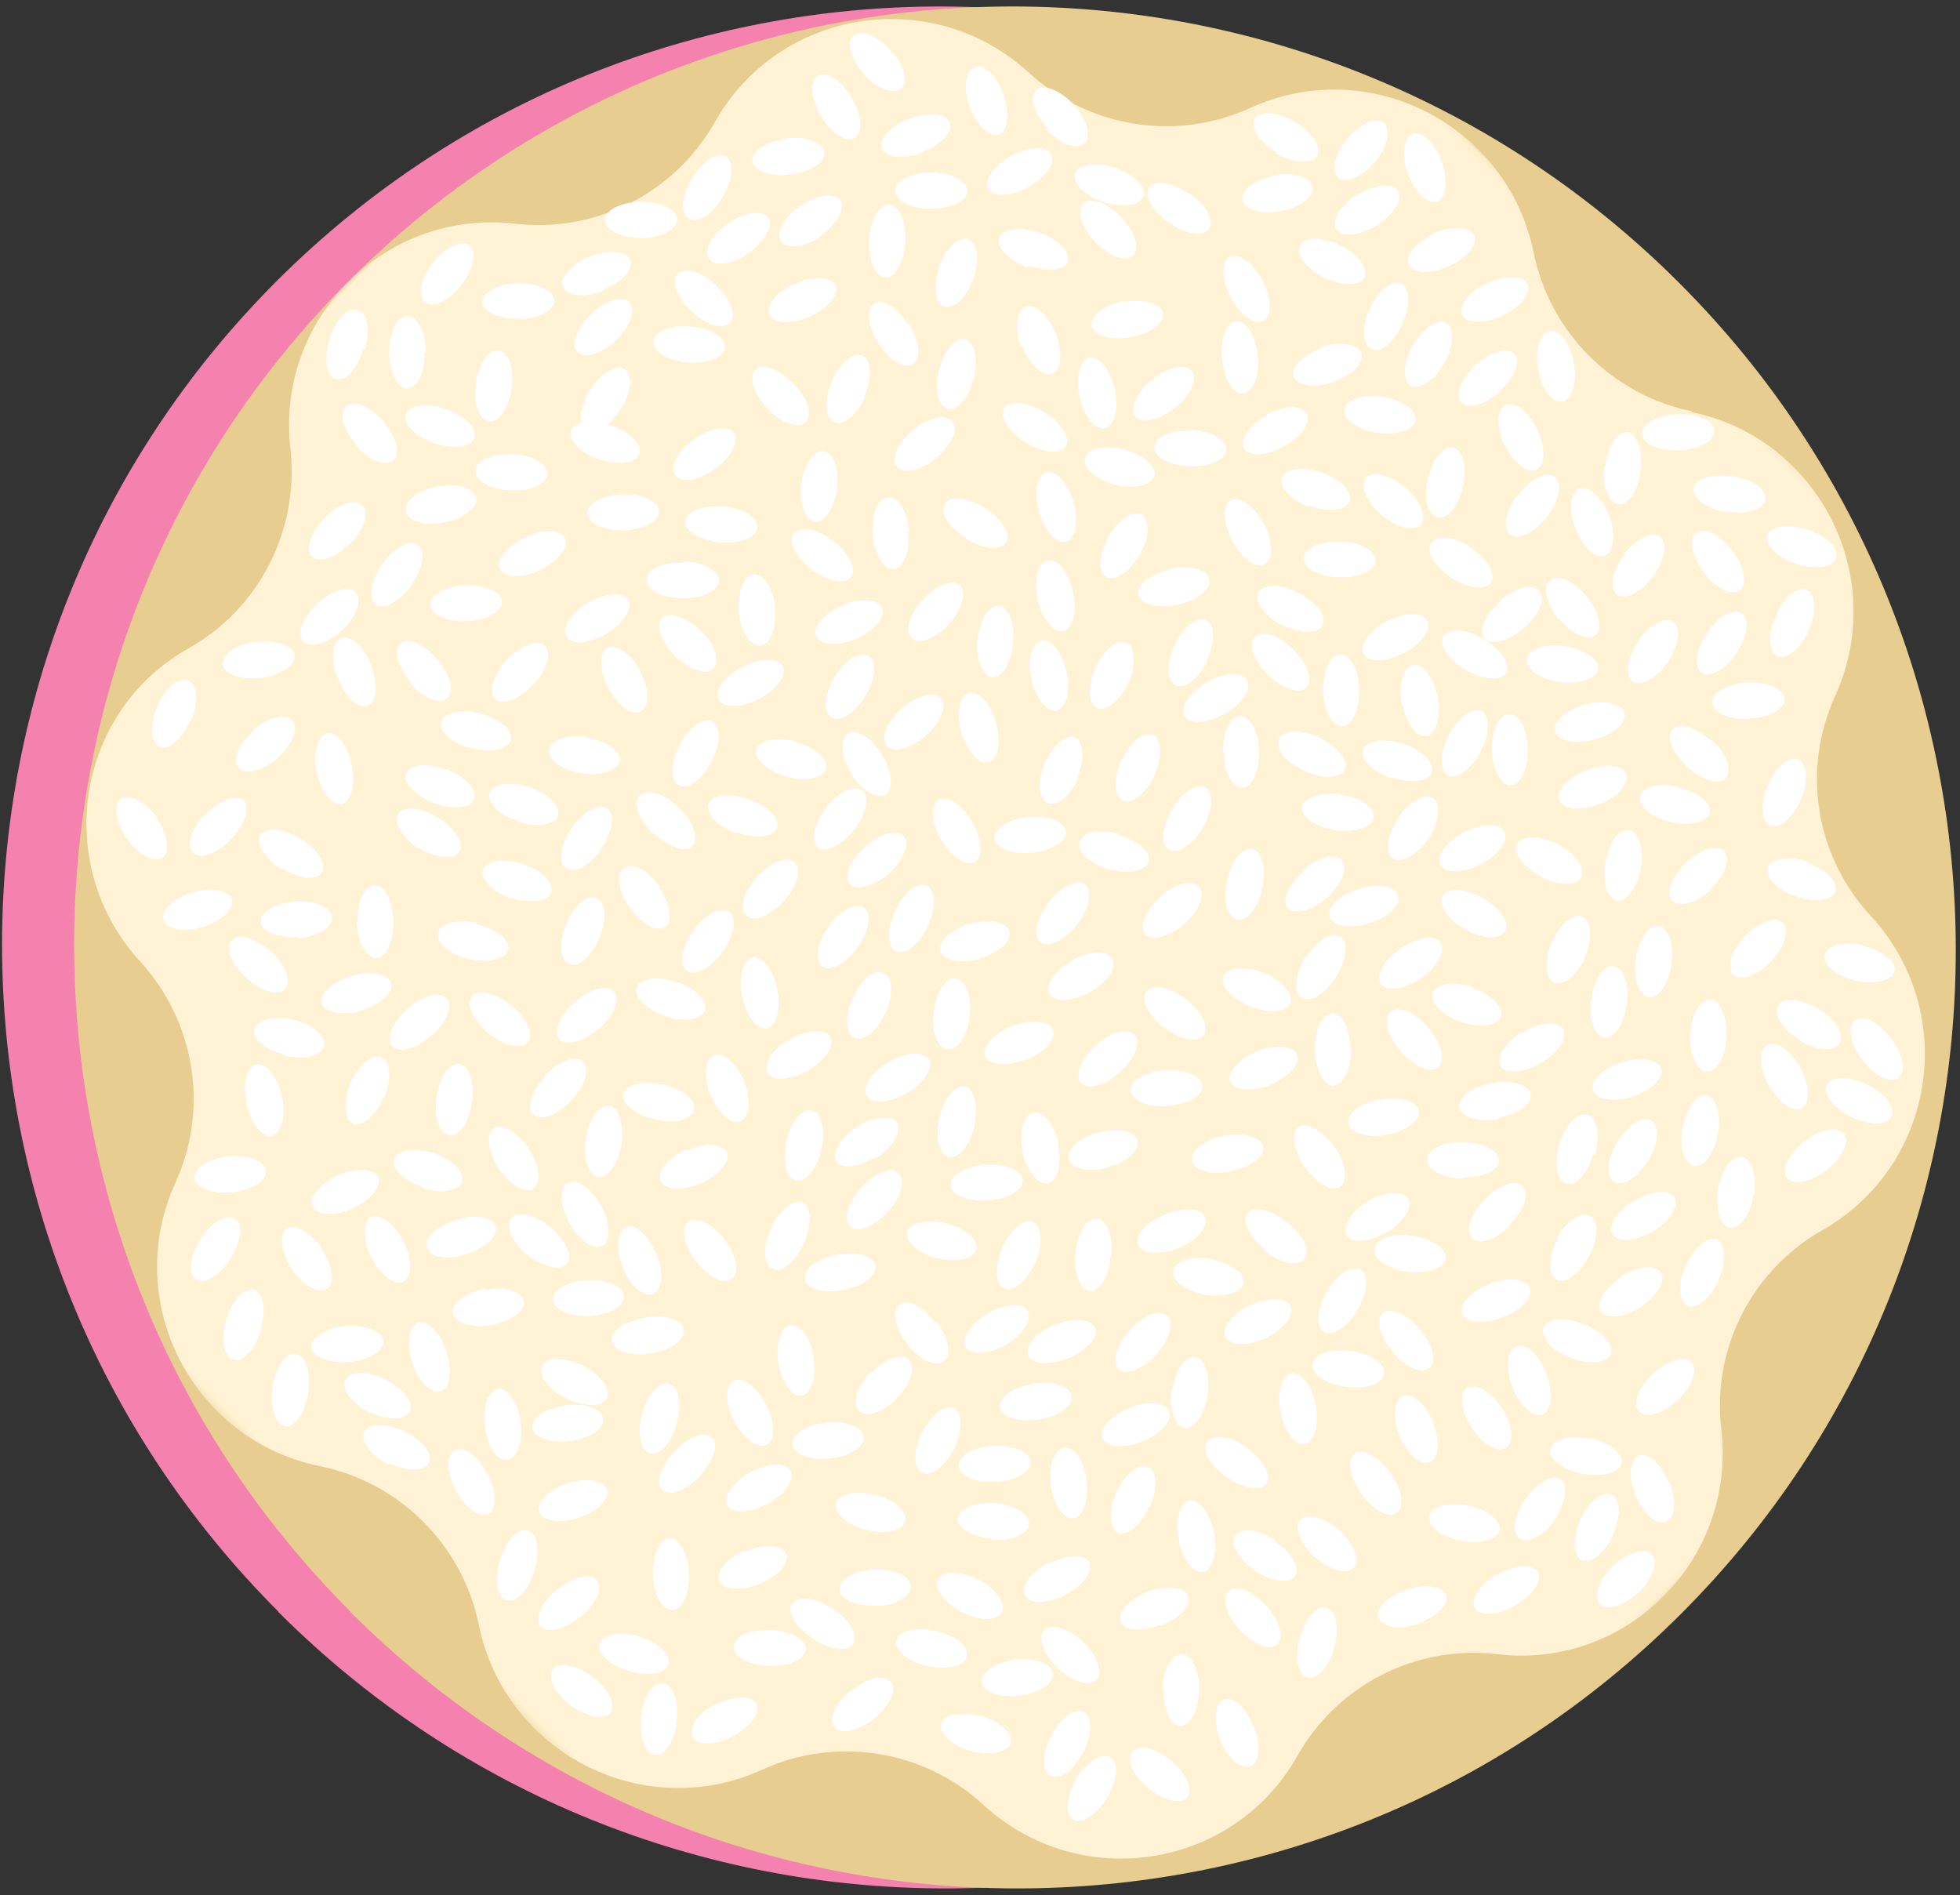 <svg xmlns="http://www.w3.org/2000/svg" width="272" height="263" viewBox="0 0 272 263" xmlns:xlink="http://www.w3.org/1999/xlink"><rect x="0" y="0" width="272" height="263" fill="#333333" stroke="none"/><defs><path id="a" d="M247.9.9v258.04H.32V.9z"/></defs><g fill="none" fill-rule="evenodd"><path fill="#F581AF" d="M38.64 223.7c51.06 51.05 133.73 51.16 184.66.24 50.92-50.93 50.8-133.6-.24-184.65C172-11.8 89.33-11.9 38.4 39c-50.92 50.92-50.8 133.6.24 184.65z"/><path fill="#E8CD91" d="M48.64 223.7c51.06 51.05 133.73 51.16 184.66.24 50.92-50.93 50.8-133.6-.24-184.65C182-11.8 99.33-11.9 48.4 39c-50.92 50.92-50.8 133.6.24 184.65z"/><g transform="rotate(-45 132.312 111.355)"><mask id="b" fill="#fff"><use xlink:href="#a"/></mask><path fill="#FFF2D5" d="M243.2 145.5c-6.25-9.44-6.25-21.72 0-31.16 10-15.13 3.35-35.65-13.6-42-10.6-3.95-17.8-13.88-18.28-25.2-.78-18.13-18.2-30.82-35.63-25.96-10.9 3.04-22.6-.75-29.6-9.63-11.3-14.2-32.8-14.2-44.1 0-7.1 8.88-18.7 12.67-29.6 9.63C55.1 16.32 37.7 29 36.9 47.14c-.48 11.32-7.68 21.25-18.27 25.2-16.96 6.35-23.6 26.87-13.6 42 6.24 9.44 6.24 21.72 0 31.16-10 15.13-3.36 35.65 13.6 42 10.6 3.95 17.8 13.88 18.27 25.2.78 18.14 18.2 30.82 35.63 25.96 10.9-3.04 22.53.75 29.56 9.63 11.2 14.2 32.7 14.2 44 0 7-8.9 18.6-12.7 29.5-9.7 17.4 4.8 34.8-7.8 35.6-26 .4-11.4 7.6-21.3 18.2-25.2 16.9-6.4 23.6-26.9 13.6-42" mask="url(#b)"/></g><path fill="#FFF" d="M60.56 152.26c.37-2.74 1.8-4.8 3.16-4.6 1.36.18 2.17 2.55 1.8 5.3-.37 2.72-1.78 4.8-3.15 4.6-1.37-.2-2.18-2.56-1.8-5.3m81.7-5.2c-2.57 1-5.06.75-5.56-.53-.5-1.3 1.2-3.15 3.8-4.15 2.6-1 5.1-.77 5.6.52.5 1.3-1.1 3.15-3.7 4.15m27.3-42.65c0-2.77 1-5.04 2.4-5.07 1.4-.02 2.6 2.2 2.6 4.95.1 2.77-1 5.03-2.3 5.06-1.4.03-2.5-2.2-2.6-4.95m-10.4 104.8c-1.1 2.5-3.1 4.1-4.3 3.5-1.2-.6-1.3-3.1-.2-5.6 1.2-2.5 3.1-4.1 4.4-3.5 1.3.5 1.4 3 .2 5.6m-51.5-20c-.4-2.7.3-5.1 1.7-5.3 1.4-.2 2.8 1.8 3.2 4.5.4 2.7-.3 5.1-1.7 5.3-1.3.2-2.8-1.9-3.2-4.6m68.2-38.5c-2.5 1-5 .7-5.5-.5s1.2-3.2 3.8-4.2 5-.8 5.5.5-1.2 3.1-3.7 4.1m30.7-46.4c0-2.8 1-5 2.4-5 1.4-.1 2.6 2.1 2.6 4.9.1 2.7-1 5-2.4 5-1.3 0-2.5-2.2-2.6-5m16.9 109c-1.2 2.5-3.1 4.1-4.4 3.5-1.3-.6-1.3-3.1-.2-5.6 1.1-2.5 3.1-4.1 4.3-3.5 1.3.6 1.4 3.1.2 5.6M79 169.7c-1.32-2.42-1.4-4.92-.2-5.6 1.2-.64 3.27.8 4.6 3.2 1.32 2.46 1.4 4.96.2 5.6-1.22.68-3.27-.8-4.6-3.2m49.46-67.6c-2.08 1.8-4.5 2.45-5.4 1.4-.92-1.04.03-3.35 2.1-5.2 2.1-1.8 4.5-2.4 5.42-1.4.9 1.08-.04 3.4-2.12 5.2m-45.43 40.7c-2.08 1.8-4.5 2.43-5.42 1.4-.9-1.05.1-3.37 2.2-5.18 2.1-1.82 4.5-2.44 5.4-1.4.9 1.05 0 3.36-2.1 5.18m58.6-94.7c-1-2.57-.7-5.06.6-5.56 1.3-.5 3.2 1.2 4.2 3.78s.8 5.07-.5 5.57c-1.3.4-3.1-1.2-4.1-3.8m4.9 110.7c.6 2.7 0 5.1-1.4 5.4-1.3.3-2.9-1.7-3.5-4.4-.5-2.7.1-5.1 1.5-5.4 1.4-.3 2.9 1.7 3.5 4.4M71 124.7c-2.65-.9-4.4-2.7-4-4 .4-1.3 2.9-1.7 5.5-.8 2.7.8 4.4 2.6 4 3.9-.4 1.3-2.9 1.6-5.5.8m43.55-12.5c1.74-2.2 4-3.3 5.1-2.4 1.08.8.57 3.3-1.14 5.5-1.7 2.1-3.9 3.2-5 2.4-1.1-.9-.6-3.3 1.2-5.5M92.4 141c-2.67-.86-4.4-2.63-4-3.94.4-1.3 2.9-1.67 5.5-.8 2.6.87 4.4 2.64 3.94 3.95-.44 1.3-2.9 1.7-5.54.8m-20.4-27.1c-2.63-.8-4.4-2.6-3.97-3.9.4-1.3 2.9-1.6 5.5-.8 2.68.9 4.4 2.7 4 4-.4 1.3-2.9 1.7-5.5.8m73.6 11.1c1.7-2.1 4-3.2 5.07-2.3 1.1.9.57 3.3-1.14 5.5-1.7 2.2-4 3.3-5.06 2.4-1.1-.8-.6-3.3 1.12-5.4M86.6 73.6c-2.76.07-5.03-1-5.07-2.4-.06-1.36 2.15-2.53 4.9-2.6 2.7-.07 5 1 5.03 2.4.03 1.36-2.18 2.53-4.94 2.6m12.2 32.13c-1.26 2.45-3.3 3.9-4.5 3.26-1.25-.7-1.2-3.2.1-5.6 1.3-2.5 3.3-3.9 4.5-3.3 1.26.7 1.2 3.2-.1 5.6M116.8 84c2.6-1.08 5.1-.9 5.6.37s-1.1 3.2-3.6 4.27c-2.53 1.07-5.03.9-5.56-.4-.55-1.25 1.08-3.15 3.63-4.2m44.65 58.62c-2.16-1.7-3.24-3.98-2.4-5.07.87-1.1 3.3-.6 5.5 1.1 2.17 1.7 3.25 3.9 2.4 5-.85 1.1-3.3.6-5.48-1.2m49.85.8c2.3-1.5 4.8-1.7 5.5-.5.7 1.2-.6 3.3-3 4.7-2.4 1.4-4.9 1.6-5.6.5-.8-1.2.6-3.3 2.9-4.8M188.5 27c2.3-1.42 4.8-1.7 5.52-.5.7 1.2-.6 3.3-2.98 4.8-2.36 1.44-4.86 1.67-5.6.5-.73-1.2.58-3.3 2.9-4.77M115.2 202.4c-2.73.3-5.1-.6-5.22-1.98-.2-1.38 1.94-2.73 4.7-3 2.74-.3 5.1.6 5.2 1.96.16 1.4-1.95 2.72-4.7 3M103 138.3c-.56-2.7.1-5.15 1.45-5.4 1.33-.3 2.9 1.7 3.42 4.4.54 2.7-.1 5.1-1.46 5.4-1.3.25-2.9-1.7-3.4-4.43m72.5 35.14c-2.1-1.7-3.2-4-2.4-5 .9-1.1 3.3-.6 5.5 1.2 2.2 1.7 3.3 4 2.4 5.1-.8 1.1-3.3.6-5.5-1.1m49.4 3.5c2.4-1.4 4.9-1.7 5.6-.5.7 1.2-.6 3.3-2.9 4.8s-4.8 1.7-5.5.5c-.7-1.1.6-3.3 2.9-4.7M115.8 94c1.4-2.4 3.53-3.74 4.7-3 1.2.7 1 3.2-.4 5.55-1.4 2.36-3.5 3.7-4.7 3-1.2-.7-1-3.2.4-5.58M193.1 108c-2.6-.9-4.4-2.66-3.93-3.97.44-1.3 2.9-1.67 5.54-.8 2.7.9 4.4 2.65 4 3.96-.4 1.3-2.9 1.6-5.5.7m-37.8 40.9c-2 1.8-4.4 2.5-5.4 1.5-.9-1.1 0-3.4 2-5.2 2.1-1.9 4.5-2.5 5.4-1.5 1 1 .1 3.3-2 5.2m30.6-38.5c2.8.3 4.8 1.8 4.6 3.1-.1 1.4-2.5 2.2-5.3 1.8-2.7-.4-4.8-1.8-4.6-3.2.2-1.3 2.6-2.1 5.3-1.8m-42-27c-.6-2.7 0-5.1 1.4-5.4 1.4-.3 3 1.7 3.5 4.4.6 2.7 0 5.1-1.4 5.4-1.3.3-2.9-1.7-3.5-4.4m52 88.3c2.7.4 4.8 1.8 4.6 3.2-.2 1.3-2.5 2.1-5.3 1.8-2.7-.4-4.8-1.8-4.6-3.2.2-1.4 2.6-2.2 5.3-1.8M64.8 86.2c-2.75.13-5.05-.88-5.1-2.26-.08-1.36 2.1-2.6 4.86-2.7 2.77-.14 5.06.87 5.13 2.25.1 1.3-2.1 2.6-4.8 2.7M28.6 113c1.9-2 4.2-2.88 5.2-1.93s.2 3.35-1.7 5.36c-1.9 2-4.3 2.88-5.3 1.93s-.3-3.35 1.6-5.35m77.95 81.9c1.24 2.5 1.24 5 0 5.6-1.23.6-3.23-.9-4.47-3.3-1.26-2.4-1.27-5-.04-5.6 1.25-.6 3.26.9 4.5 3.4m-30.7-45.8c1.9-2 4.25-2.8 5.26-1.9 1 1 .28 3.4-1.6 5.4-1.9 2-4.26 2.9-5.27 2-1-.9-.3-3.3 1.6-5.3m-7.9 55.1c1.2 2.5 1.2 5 0 5.6-1.2.6-3.2-.9-4.5-3.3-1.3-2.5-1.3-5 0-5.6 1.2-.6 3.2.9 4.4 3.4m71.45-31.4c1.1-2.6 3-4.2 4.3-3.6 1.25.6 1.4 3.1.3 5.6-1.13 2.5-3.05 4.1-4.3 3.6-1.28-.5-1.4-3-.3-5.6m11.2 54.6c2 1.9 2.84 4.3 1.9 5.3-.96 1-3.35.3-5.36-1.6-2-1.9-2.86-4.3-1.9-5.3.94-1 3.34-.3 5.34 1.6M96.56 175c-1.68-2.2-2.14-4.64-1.04-5.5 1.1-.8 3.36.3 5.03 2.5 1.66 2.2 2.12 4.7 1.02 5.5-1.1.85-3.36-.3-5.03-2.5m38.7-18.8c-.64 2.7-2.2 4.66-3.58 4.35-1.33-.3-1.92-2.75-1.3-5.45.6-2.7 2.2-4.6 3.56-4.3 1.3.3 1.9 2.75 1.3 5.44M114 159.5c-.6 2.7-2.2 4.62-3.54 4.3-1.35-.3-1.94-2.74-1.33-5.43.62-2.7 2.2-4.62 3.56-4.3 1.3.3 1.9 2.74 1.3 5.43m46.5 28.46c-1.9 2.05-4.2 2.96-5.2 2.04-1.1-.92-.4-3.34 1.5-5.4 1.8-2.05 4.1-2.96 5.2-2.04 1 .93.3 3.34-1.5 5.4M92 150.46c2.7.6 4.63 2.2 4.32 3.55-.3 1.4-2.73 2-5.43 1.3-2.7-.6-4.7-2.2-4.4-3.5.3-1.3 2.7-1.9 5.4-1.3M32 174.7c-1.5 2.33-3.65 3.6-4.8 2.85-1.17-.75-.9-3.24.6-5.56 1.5-2.4 3.65-3.6 4.8-2.9 1.17.7.9 3.2-.6 5.5m96.74-46c-1.18 2.5-3.15 4-4.4 3.4-1.25-.6-1.3-3.1-.12-5.6 1.18-2.5 3.15-4.1 4.4-3.5 1.24.6 1.3 3.1.12 5.6m-62.54-.2c2.7.6 4.64 2.2 4.34 3.5-.3 1.3-2.74 1.9-5.44 1.3-2.7-.6-4.63-2.2-4.32-3.6.3-1.4 2.73-2 5.43-1.4m87.9 46.4c-.2 2.7-1.6 4.8-2.9 4.7-1.3-.2-2.2-2.5-2-5.3.3-2.8 1.6-4.9 3-4.8 1.4.1 2.3 2.4 2 5.2M78.4 195c2.8-.35 5.1.5 5.3 1.87.2 1.4-1.9 2.77-4.6 3.1-2.7.37-5.1-.5-5.2-1.9-.17-1.32 1.9-2.7 4.66-3.03m0-66.83c1.06-2.5 2.95-4.2 4.2-3.6 1.3.5 1.5 3 .44 5.5-1.04 2.6-2.93 4.2-4.2 3.7-1.3-.5-1.47-3-.43-5.5M186 75.1c2.77.12 4.96 1.35 4.9 2.73-.08 1.4-2.37 2.4-5.13 2.3-2.76-.1-4.94-1.3-4.88-2.7 0-1.3 2.3-2.4 5.1-2.2m-36.3 32.6c-1.1 2.6-3 4.2-4.3 3.6s-1.5-3-.4-5.5 2.9-4.1 4.2-3.6c1.2.6 1.4 3.1.3 5.6m15.9-48.3c2.7.2 4.9 1.4 4.8 2.8-.1 1.4-2.4 2.4-5.1 2.28-2.8-.1-5-1.4-4.9-2.7 0-1.4 2.3-2.4 5.1-2.2M120.1 55c-1.1 2.5-3 4.14-4.3 3.6-1.3-.55-1.47-3.05-.4-5.6 1.1-2.54 3-4.17 4.25-3.63 1.3.53 1.4 3.03.32 5.6m68.6 68.35c2.63-.8 5.1-.37 5.5.95.4 1.3-1.4 3.05-4.05 3.85-2.65.8-5.1.4-5.5-.9-.4-1.3 1.4-3.06 4.06-3.86m9.55-56.85c.6-2.7 2.15-4.7 3.5-4.4 1.35.3 2 2.7 1.4 5.4-.6 2.7-2.2 4.6-3.5 4.3-1.37-.3-2-2.7-1.4-5.4m7.4 53.5c-2.5 1.3-5 1.3-5.6.1-.67-1.2.8-3.3 3.25-4.5 2.46-1.3 4.96-1.3 5.6-.1.64 1.2-.82 3.3-3.3 4.5m32-17.3c2.06 1.9 2.97 4.2 2 5.3-.9 1.1-3.3.4-5.35-1.5s-3-4.2-2-5.2c.9-1 3.3-.3 5.3 1.6M105.3 97c-2.4 1.27-4.9 1.3-5.6.1-.6-1.24.86-3.27 3.3-4.54 2.46-1.28 4.96-1.32 5.6-.1.64 1.24-.8 3.26-3.3 4.54m145.1 61.4c2.16-1.7 4.6-2.2 5.5-1.1.84 1.08-.2 3.35-2.4 5.05-2.2 1.7-4.63 2.2-5.5 1.1-.84-1.1.2-3.36 2.4-5.06m-47.45 5.2c-2.74-.1-4.95-1.3-4.9-2.7.02-1.4 2.3-2.5 5.05-2.4 2.76.1 4.97 1.2 4.94 2.6 0 1.3-2.3 2.4-5 2.3M175.4 72.7c1.28 2.45 1.33 4.96.1 5.6-1.2.64-3.25-.83-4.53-3.28-1.3-2.45-1.36-4.95-.14-5.6 1.23-.63 3.26.84 4.55 3.28m45.9 29.92c-2.68.7-5.14.22-5.5-1.12-.36-1.33 1.5-3 4.17-3.72 2.67-.7 5.12-.2 5.5 1.14.35 1.33-1.52 3-4.18 3.72m-46.07-63.7c1.3 2.44 1.34 4.95.12 5.6-1.23.63-3.26-.84-4.54-3.3-1.3-2.44-1.34-4.94-.12-5.6 1.22-.62 3.26.85 4.54 3.3m21.98 96.83c-2.27 1.5-4.75 1.9-5.54.8-.8-1.2.4-3.4 2.67-4.9 2.3-1.6 4.8-2 5.6-.9.8 1.13-.4 3.33-2.6 4.9m-98-96.07c2.1 1.86 3 4.2 2 5.2-.9 1.03-3.3.34-5.3-1.54-2-1.87-2.9-4.2-2-5.23 1-1 3.4-.32 5.4 1.55m83.9 8.53c2.6-.8 5.1-.4 5.6.9s-1.3 3.1-3.9 4c-2.6.9-5.1.5-5.5-.8-.4-1.3 1.4-3 4-3.9M134 74.7c-2.3-1.45-3.6-3.6-2.9-4.76.7-1.17 3.2-.93 5.6.53 2.34 1.48 3.65 3.6 2.92 4.78-.75 1.2-3.24.96-5.6-.5m41.15 48.5c-.56 2.7-2.1 4.64-3.5 4.35-1.33-.27-2-2.7-1.4-5.4.57-2.7 2.1-4.66 3.48-4.4 1.37.3 2 2.74 1.44 5.44M142.3 61.4c-2.37-1.48-3.68-3.6-2.95-4.78.72-1.13 3.2-.9 5.56.58 2.4 1.43 3.7 3.6 3 4.74-.7 1.17-3.2.93-5.6-.53m56.5 135.9c1.1 2.6.9 5.1-.4 5.6s-3.2-1.1-4.2-3.7c-1-2.5-.8-5 .5-5.5s3.2 1.2 4.2 3.7m17.1-25.5c1.3-2.4 3.3-3.9 4.6-3.2 1.3.7 1.2 3.2-.1 5.6-1.3 2.5-3.3 3.9-4.5 3.3-1.2-.7-1.2-3.2.1-5.6m-40.4 50.8c1.9 2.1 2.6 4.5 1.5 5.4-1 .9-3.3 0-5.2-2-1.8-2.1-2.5-4.5-1.5-5.4 1.1-.9 3.4 0 5.2 2.1m45.4-62.7c-.8 2.7-2.5 4.5-3.8 4-1.3-.4-1.7-2.9-.9-5.5s2.5-4.4 3.9-4c1.4.5 1.8 2.9 1 5.6m7.4.7c-1.4 2.4-3.5 3.7-4.7 3-1.2-.7-1-3.2.5-5.6 1.4-2.3 3.5-3.7 4.7-2.9 1.2.7 1 3.2-.5 5.6m-72.1 34.3c2.6-1.1 5.1-.9 5.6.4.6 1.3-1.1 3.2-3.6 4.2s-5 .9-5.6-.4c-.5-1.3 1.1-3.2 3.7-4.2m76.1-1.1c-2 1.9-4.4 2.6-5.3 1.6-1-1-.2-3.3 1.8-5.2 2-1.9 4.4-2.7 5.4-1.7 1 1 .1 3.4-1.9 5.3m-5.5 26.7c-2 1.9-4.4 2.6-5.3 1.6-1-1-.1-3.3 1.8-5.3 2-1.9 4.4-2.6 5.4-1.6s.1 3.4-1.8 5.3m15.9-55.1c-.4 2.7-1.9 4.7-3.3 4.5-1.3-.3-2-2.7-1.6-5.4.5-2.7 2-4.7 3.3-4.5 1.4.2 2.1 2.6 1.7 5.4m-35 29.4c1.5 2.3 1.8 4.8.6 5.6-1.1.8-3.3-.5-4.8-2.8s-1.8-4.8-.6-5.5c1.2-.7 3.3.5 4.8 2.8m-47.1 39c.1-2.7 1.3-4.9 2.7-4.9 1.4.1 2.5 2.4 2.4 5.1-.1 2.8-1.3 5-2.6 4.9-1.4 0-2.4-2.3-2.3-5.1m35.4-9.1c-2.7.9-5.1.5-5.6-.8s1.3-3.1 3.9-3.9c2.6-.9 5.1-.5 5.5.8.4 1.3-1.4 3-4 3.9m37.9-81.7c.1-2.8 1.3-5 2.7-4.9 1.3 0 2.4 2.3 2.3 5.1-.1 2.7-1.3 4.9-2.7 4.9-1.4-.1-2.5-2.3-2.4-5.1m-52 72.5c-2.1-1.9-3-4.2-2.1-5.2.9-1 3.3-.4 5.4 1.4 2.1 1.9 3 4.2 2.1 5.2-.9 1.1-3.3.4-5.4-1.4m35.4-27.7c-2.6-1-4.2-2.9-3.7-4.2.5-1.3 3-1.5 5.5-.5 2.6 1 4.3 2.9 3.8 4.2-.5 1.3-3 1.5-5.6.5m2.7 11.2c2.7.5 4.7 2.1 4.4 3.4-.3 1.4-2.7 2-5.4 1.5s-4.7-2.1-4.5-3.4c.3-1.4 2.7-2 5.4-1.5m-16.9 9.3c2.8.5 4.7 2.1 4.5 3.4-.3 1.4-2.7 2-5.4 1.5s-4.7-2.1-4.4-3.4c.3-1.4 2.7-2 5.4-1.5m-154.1-81c-.1-2.8 1-5 2.4-5.1 1.3 0 2.5 2.2 2.6 5 0 2.8-1 5.1-2.4 5.1s-2.6-2.2-2.7-4.9m-2.7-34c-1-2.5-.7-5 .6-5.5 1.3-.4 3.1 1.2 4.1 3.8 1 2.6.8 5.1-.5 5.6s-3.2-1.2-4.1-3.8m-12.7 59c-.6-2.7 0-5.1 1.4-5.4 1.3-.3 2.9 1.7 3.5 4.4.6 2.7 0 5.2-1.4 5.5-1.3.3-2.9-1.7-3.5-4.4m19-.9c-1.1 2.5-3 4.18-4.2 3.6-1.3-.52-1.4-3.02-.4-5.6 1.1-2.52 3-4.2 4.3-3.6s1.5 3.06.4 5.6M71.1 63c2.76.16 4.94 1.4 4.87 2.78-.06 1.4-2.35 2.4-5.1 2.3-2.77-.16-4.96-1.4-4.9-2.78.08-1.4 2.37-2.4 5.13-2.24M26.4 100c-1.07 2.56-2.98 4.18-4.25 3.64-1.25-.54-1.42-3.04-.34-5.58 1.1-2.54 3-4.17 4.3-3.63 1.3.54 1.5 3.04.4 5.58m62.3-6.9c1.3 2.5 1.4 5 .1 5.6-1.2.7-3.2-.8-4.5-3.3-1.3-2.4-1.3-4.9-.1-5.5 1.2-.6 3.3.8 4.6 3.3M37.6 132c2 1.86 2.9 4.2 2 5.22-.97 1.05-3.38.35-5.4-1.52-2.1-1.88-3-4.22-2-5.23.9-1.02 3.3-.33 5.3 1.55m1.53-11.4c-2.3-1.45-3.6-3.6-2.9-4.76.8-1.17 3.2-.93 5.6.53 2.4 1.4 3.7 3.6 2.9 4.7-.7 1.2-3.2.9-5.6-.6m19.1-2.7c-2.3-1.5-3.6-3.6-2.9-4.8.8-1.2 3.2-1 5.6.5s3.7 3.6 2.9 4.7c-.7 1.2-3.2.9-5.6-.5M175.3 135c2.6 1 4.28 2.9 3.78 4.18-.5 1.3-3 1.5-5.56.5-2.56-1.03-4.24-2.9-3.74-4.17.5-1.3 3-1.5 5.55-.5m46.7-23.5c-2.56 1.1-5.06.9-5.6-.4-.55-1.3 1.1-3.2 3.65-4.2s5.05-.8 5.58.5c.53 1.3-1.1 3.2-3.67 4.2m-13.8-57.3c-2.1 1.9-4.5 2.6-5.4 1.5-.9-1 0-3.3 2-5.2 2-1.8 4.4-2.5 5.4-1.5.9 1.1 0 3.4-2.1 5.2m2.7 14.3c1.6-2.2 3.9-3.3 5-2.4 1.1.9.6 3.3-1.1 5.5-1.7 2.2-3.9 3.3-5.1 2.5-1.1-.8-.7-3.3 1-5.5m14.8 8.2c1.7-2.2 3.9-3.3 5-2.4 1.1.9.6 3.3-1 5.5s-3.9 3.3-5 2.5c-1.1-.8-.7-3.3 1-5.5M199 32.4c2.53-1.1 5.03-1 5.6.27.55 1.27-1.04 3.2-3.57 4.3-2.5 1.13-5 1-5.55-.26-.56-1.2 1.03-3.1 3.55-4.3m9.17 50.9c2.1-1.8 4.53-2.4 5.43-1.3.9 1.1-.08 3.4-2.18 5.2-2.1 1.8-4.53 2.4-5.43 1.4-.9-1 .05-3.3 2.15-5.1m-12.1-35.6c1.37-2.4 3.46-3.8 4.66-3.1 1.2.7 1.06 3.2-.3 5.6-1.38 2.4-3.46 3.8-4.66 3.1-1.2-.7-1.06-3.2.3-5.6M155.6 30.1c1.9 2 2.63 4.4 1.63 5.35-1 1-3.35.1-5.26-1.9-1.9-2-2.64-4.4-1.64-5.3 1-.96 3.35-.1 5.26 1.9m-45.4 23.1c1.9 2 2.6 4.4 1.6 5.35-1 .95-3.4.1-5.3-1.9-1.9-2.02-2.7-4.4-1.7-5.36 1-1 3.4-.1 5.3 1.9m112.7 11.4c.3-2.7 1.6-4.8 3-4.7 1.4.2 2.2 2.58 1.9 5.3-.3 2.78-1.7 4.88-3.1 4.7-1.4-.2-2.3-2.5-1.9-5.3M186 34c2.45 1.27 3.95 3.27 3.33 4.5-.6 1.24-3.12 1.2-5.6 0-2.46-1.2-3.96-3.23-3.34-4.47.6-1.23 3.1-1.22 5.6.02m-18.4 57.6c-1.2 2.5-3.2 4.05-4.4 3.47-1.3-.6-1.4-3.1-.2-5.6 1.2-2.5 3.1-4.05 4.4-3.47 1.2.6 1.3 3.1.1 5.6m-57.1-52.3c2.5-1.1 5-1 5.6.28.5 1.27-1.1 3.2-3.6 4.3-2.6 1.13-5.1 1-5.6-.26-.6-1.27 1-3.2 3.5-4.3m3.7-6.58c-2.3 1.5-4.8 1.9-5.6.7-.8-1.2.4-3.4 2.7-4.9 2.2-1.6 4.7-1.9 5.5-.8.8 1.1-.4 3.3-2.7 4.9m-10 2.5c-2.3 1.5-4.8 1.9-5.5.7-.8-1.2.4-3.4 2.7-4.9 2.2-1.6 4.7-1.9 5.5-.8.8 1.1-.4 3.3-2.7 4.9m61.3-8.2c2.2 1.6 3.4 3.8 2.6 4.9-.8 1.1-3.3.7-5.6-.9s-3.5-3.8-2.7-4.9c.8-1.1 3.2-.7 5.5.9m-35 36.7c-2.2 1.7-4.6 2.3-5.5 1.2-.9-1.1.1-3.4 2.2-5.1 2.1-1.8 4.6-2.3 5.5-1.2.9 1.1-.2 3.3-2.3 5.1m4.7-48.7c-1-2.6-.6-5.1.7-5.6 1.3-.5 3.1 1.3 4 3.9.9 2.6.6 5.1-.7 5.5-1.3.4-3.1-1.3-4-3.9M163 56.6c-2.13 1.7-4.6 2.3-5.45 1.2-.8-1.1.2-3.4 2.3-5.1 2.2-1.8 4.6-2.3 5.5-1.23.9 1.1-.1 3.3-2.2 5.1m32.2-32.4c-.9-2.6-.6-5.1.7-5.6 1.3-.5 3.1 1.3 4.04 3.9.9 2.6.6 5.1-.7 5.5-1.3.4-3.1-1.3-4-3.9m-95.1 3.3c-1.4 2.32-3.5 3.7-4.7 3-1.2-.7-1-3.2.4-5.6 1.5-2.4 3.6-3.77 4.7-3.06 1.2.7 1.1 3.2-.4 5.6m34.6 86.7c1.4 2.4 1.6 4.9.4 5.6-1.2.7-3.3-.7-4.7-3.1-1.4-2.4-1.5-4.9-.3-5.5 1.2-.7 3.3.7 4.7 3.1M130.3 37c.97-2.6 2.8-4.3 4.1-3.8 1.3.46 1.6 2.95.65 5.55-.94 2.57-2.76 4.3-4.06 3.8-1.3-.47-1.5-2.96-.6-5.56m12.1.1c-2.6-1-4.3-2.8-3.8-4.1.5-1.3 3-1.6 5.6-.7 2.6.9 4.3 2.7 3.9 4-.4 1.3-2.9 1.5-5.5.6M81.9 54.1c1.5-2.34 3.63-3.6 4.8-2.87 1.17.78.9 3.27-.58 5.6-1.48 2.3-3.63 3.6-4.8 2.86-1.16-.8-.9-3.3.58-5.6m99.83 16.3c-2.6-1-4.32-2.8-3.85-4.1.47-1.3 2.96-1.6 5.56-.7 2.6.9 4.32 2.7 3.84 4-.47 1.3-2.96 1.6-5.55.6M129.23 29c-2.76 0-5-1.2-5-2.57s2.26-2.5 5.02-2.5 5 1.17 5 2.55c0 1.4-2.26 2.5-5.02 2.48m28.93 48c-1.36 2.4-3.44 3.8-4.64 3.1-1.2-.66-1.08-3.16.28-5.56s3.44-3.8 4.64-3.1c1.2.7 1.08 3.2-.28 5.6m18.58-52.7c2.7-.5 5.12.2 5.37 1.6.3 1.4-1.7 2.9-4.4 3.4s-5.1-.2-5.3-1.58c-.2-1.35 1.8-2.85 4.5-3.34m-63-8.26c-1.4-2.4-1.6-4.9-.4-5.6 1.2-.7 3.3.7 4.7 3.05 1.4 2.4 1.6 4.9.4 5.6-1.2.7-3.3-.7-4.7-3.1M156 41.9c2.7-.5 5.13.2 5.4 1.56s-1.77 2.84-4.5 3.33c-2.73.5-5.14-.2-5.4-1.6-.24-1.4 1.77-2.9 4.48-3.4m-72.3-1.4c-2.57 1-5.06.7-5.55-.6-.5-1.3 1.2-3.2 3.77-4.2s5.06-.8 5.55.5c.5 1.3-1.2 3.2-3.78 4.1m44.3-19c-2.57 1-5.07.7-5.56-.6-.5-1.3 1.2-3.2 3.8-4.1 2.6-1 5.1-.8 5.6.5s-1.2 3.1-3.8 4.1m7.6 67.8c.3-2.8 1.6-4.9 3-4.8 1.4.1 2.3 2.5 2 5.2-.3 2.7-1.6 4.9-3 4.7-1.3-.2-2.2-2.5-2-5.2m-9.6-15c.3 2.7-.6 5.1-2 5.2-1.3.1-2.7-2-2.9-4.8-.2-2.8.7-5.1 2.1-5.2 1.4-.2 2.7 2 3 4.7m-18.7 10.7c.3 2.8-.6 5.1-2 5.2-1.4.1-2.7-2-3-4.7-.2-2.7.7-5.1 2.1-5.2 1.4-.1 2.7 2 3 4.8m49 10.2c-1.1 2.5-3 4.1-4.3 3.6-1.3-.5-1.4-3-.3-5.6 1.1-2.5 3.1-4.1 4.3-3.5 1.3.6 1.4 3.1.3 5.6m38-49.8c-1.1 2.5-3 4.1-4.3 3.5-1.2-.6-1.4-3.1-.2-5.6 1.1-2.5 3-4.1 4.3-3.6 1.2.6 1.4 3.1.2 5.6m-78.4 22.8c-.4 2.8-1.8 4.9-3.1 4.7-1.4-.1-2.2-2.5-1.9-5.2.3-2.7 1.7-4.8 3.1-4.6 1.4.2 2.2 2.6 1.8 5.3m5.3 139.5c2.7.7 4.6 2.4 4.2 3.7-.3 1.4-2.8 1.9-5.4 1.2-2.7-.7-4.5-2.3-4.2-3.7.4-1.3 2.8-1.8 5.5-1.1m16.2 6c-2.8-.2-4.9-1.4-4.8-2.8.1-1.3 2.4-2.3 5.1-2.1 2.7.2 4.9 1.5 4.8 2.9-.1 1.4-2.4 2.4-5.2 2.2m3.3 16.6c2.7-.3 5.1.6 5.2 1.9.2 1.4-1.9 2.8-4.7 3.1-2.7.3-5.1-.5-5.2-1.9-.1-1.4 2-2.7 4.7-3.1m-28.2-3c-2.3-1.5-3.6-3.6-2.8-4.8.8-1.1 3.3-.8 5.6.7 2.4 1.5 3.6 3.7 2.9 4.9-.7 1.2-3.2.9-5.5-.6m8.8-4.7c-2.8.2-5.1-.8-5.2-2.2-.1-1.4 2.1-2.6 4.8-2.8 2.7-.1 5 .9 5.1 2.3.1 1.4-2.1 2.7-4.8 2.8m-24.5-18c-1.9 2-4.2 2.8-5.2 1.9-1-1-.2-3.4 1.7-5.4s4.2-2.9 5.2-1.9c1 .9.2 3.3-1.7 5.3m46.3-12.8c2.7-.4 5.1.4 5.3 1.7.2 1.4-1.8 2.9-4.6 3.3-2.7.4-5.1-.3-5.3-1.7-.2-1.4 1.8-2.8 4.5-3.2m-27.2-18c2.7-.5 5.1.1 5.4 1.5.2 1.4-1.7 2.9-4.4 3.4-2.8.6-5.2-.1-5.4-1.5-.3-1.3 1.7-2.9 4.4-3.4m19.7 45.1c2.4 1.3 3.9 3.4 3.2 4.6-.6 1.2-3.1 1.2-5.6-.1-2.4-1.3-3.9-3.4-3.2-4.6.6-1.2 3.1-1.1 5.6.2m-40.2-1c.1 2.8-.9 5.1-2.3 5.1-1.4.1-2.6-2.1-2.7-4.9-.1-2.7.9-5 2.3-5.1 1.3 0 2.6 2.2 2.7 4.9m50.3 22.5c1.3-2.4 3.3-3.9 4.5-3.2 1.2.7 1.2 3.2-.1 5.6-1.3 2.5-3.3 3.9-4.6 3.2-1.2-.6-1.1-3.1.2-5.6m-56.3-58c2.7-.4 5.1.3 5.3 1.7.2 1.4-1.8 2.9-4.6 3.3-2.8.5-5.1-.3-5.4-1.7-.3-1.3 1.8-2.8 4.5-3.2m-.7 44.2c2.6.8 4.4 2.5 4.1 3.8-.4 1.4-2.9 1.8-5.5 1-2.7-.8-4.5-2.5-4.1-3.8.3-1.3 2.8-1.8 5.5-1m39.3-28.3c1.2-2.5 3.2-4 4.4-3.4 1.2.6 1.2 3.1 0 5.6-1.2 2.5-3.2 4-4.4 3.4-1.3-.6-1.3-3.1-.1-5.6M48 184c2.76-.2 5.1.8 5.2 2.1.1 1.4-2.02 2.7-4.8 2.9-2.73.2-5.06-.7-5.2-2.1-.1-1.3 2-2.6 4.8-2.9m58.46 24.7c-2.4 1.3-4.9 1.4-5.55.2-.6-1.2.8-3.3 3.2-4.6 2.4-1.3 4.9-1.4 5.6-.2.7 1.2-.8 3.3-3.2 4.6m-29.1 11.8c2.1-1.7 4.6-2.3 5.4-1.2.9 1.1-.1 3.4-2.3 5.1-2.2 1.8-4.6 2.3-5.5 1.3-.9-1.1.1-3.4 2.3-5.1m40.9 14c2.1-1.8 4.5-2.3 5.4-1.2.9 1-.1 3.3-2.3 5.1-2.2 1.7-4.6 2.3-5.5 1.2-.9-1.1.1-3.4 2.3-5.1M67.4 179c2.7-.5 5.1.2 5.3 1.55.26 1.3-1.74 2.8-4.46 3.3-2.7.5-5.1-.2-5.4-1.6-.24-1.4 1.76-2.9 4.48-3.4m32.1 57.7c2.47-1.3 4.97-1.3 5.6-.1.6 1.2-.9 3.2-3.32 4.5s-5 1.3-5.6 0c-.6-1.3.84-3.3 3.3-4.5M148 93.2c.6 2.7 0 5.1-1.35 5.4-1.32.3-2.9-1.63-3.5-4.32-.6-2.7 0-5.1 1.34-5.4 1.3-.3 2.9 1.63 3.5 4.33m89.5 30.2c-2 1.9-4.4 2.6-5.4 1.6s-.1-3.4 1.9-5.3 4.4-2.6 5.3-1.6c.9 1 .1 3.4-1.9 5.3m-157 87.2c-2.7.9-5.2.5-5.6-.9-.4-1.3 1.4-3 4-3.9 2.6-.8 5.1-.4 5.5.9.4 1.3-1.4 3.1-4 3.9m49.7-27.2c1.7 2.2 2.1 4.7 1 5.5-1.1.9-3.4-.2-5.1-2.4-1.7-2.2-2.2-4.6-1.1-5.5 1.1-.8 3.3.3 5 2.5m-65-9.5c-2.7.9-5.1.5-5.5-.8-.5-1.4 1.3-3.1 4-3.9 2.6-.9 5.1-.5 5.5.9.4 1.3-1.4 3-4 3.8M227 133.1c.38-2.8 1.8-4.8 3.16-4.6 1.37.2 2.18 2.5 1.8 5.3-.37 2.7-1.78 4.8-3.14 4.6-1.38-.2-2.18-2.6-1.8-5.3m18.43 17.5c-1.33-2.4-1.42-4.9-.2-5.6 1.2-.7 3.26.8 4.6 3.2 1.3 2.4 1.4 4.9.2 5.6-1.22.6-3.28-.8-4.6-3.26m3.8-72.3c-2.64-.88-4.4-2.65-3.98-3.96.43-1.3 2.9-1.66 5.53-.8 2.7.9 4.5 2.65 4 3.96-.4 1.3-2.9 1.68-5.5.8m-7.2 51.7c1.9-2 4.3-2.85 5.3-1.9 1 .95.3 3.35-1.6 5.35-1.9 2-4.23 2.8-5.24 1.9-1-1-.3-3.4 1.6-5.4m16.3 17.2c-1.7-2.2-2.16-4.7-1.06-5.5 1.1-.9 3.35.3 5.02 2.5s2.13 4.6 1.03 5.5c-1.1.8-3.37-.3-5.04-2.5M251 87.5c-1.1 2.5-3.04 4.1-4.3 3.55-1.27-.56-1.4-3.06-.27-5.58 1.1-2.6 3.04-4.2 4.3-3.6 1.27.5 1.4 3 .28 5.6m7.5 43.8c2.7.6 4.7 2.2 4.4 3.5-.3 1.33-2.7 1.92-5.4 1.3-2.7-.6-4.6-2.2-4.3-3.55.3-1.35 2.8-1.94 5.5-1.33m-25.8-21.9c2.7.6 4.7 2.2 4.4 3.5-.3 1.3-2.8 1.9-5.4 1.3-2.7-.6-4.6-2.2-4.3-3.6.3-1.4 2.8-1.9 5.5-1.3m12.2-.1c1-2.6 2.9-4.2 4.2-3.7 1.3.5 1.5 3 .4 5.5-1 2.5-2.9 4.2-4.2 3.7-1.3-.5-1.5-3-.4-5.6M220 132.8c-1.1 2.5-3 4.1-4.3 3.6-1.26-.6-1.43-3.1-.35-5.6s2.98-4.2 4.25-3.6 1.44 3 .37 5.6m6.66 19.4c-2.7.8-5.1.4-5.6-.9-.4-1.3 1.4-3.1 4-3.9 2.6-.8 5.1-.4 5.5.9.44 1.3-1.36 3-4 3.9m-81 64.8c2.43-1.3 4.94-1.4 5.6-.2.64 1.2-.8 3.2-3.24 4.5-2.5 1.3-5 1.35-5.6.14-.7-1.28.8-3.3 3.2-4.6m64.1-46.8c-1.9 2-4.3 2.8-5.3 1.82-1-1-.2-3.4 1.7-5.4 1.9-2 4.3-2.8 5.3-1.9 1 .9.3 3.3-1.7 5.3m-54.4-54c2.7.7 4.6 2.4 4.2 3.7-.3 1.3-2.8 1.8-5.5 1.1-2.6-.8-4.5-2.4-4.1-3.8.3-1.4 2.8-1.9 5.5-1.1M119 131.5c-1.6 2.2-3.8 3.4-4.92 2.6-1.1-.8-.72-3.26.86-5.5 1.6-2.27 3.8-3.46 4.96-2.66 1.1.8.74 3.23-.85 5.5m-18.8.63c-1.6 2.3-3.8 3.45-4.9 2.66-1.14-.8-.77-3.26.8-5.5 1.6-2.3 3.8-3.48 4.97-2.68 1.2.72.8 3.2-.8 5.5m75.4-74.47c2.4-1.33 4.9-1.44 5.6-.23.7 1.2-.7 3.27-3.14 4.6-2.4 1.34-4.9 1.45-5.6.24-.6-1.2.8-3.3 3.2-4.6m29.7 46.7c-1.24 2.4-3.3 3.9-4.5 3.3-1.23-.7-1.2-3.2.1-5.6 1.26-2.5 3.3-3.9 4.5-3.3 1.2.6 1.2 3.1-.1 5.6m-95-1.3c2.64.7 4.5 2.4 4.15 3.7-.34 1.3-2.8 1.8-5.5 1.1-2.65-.8-4.52-2.4-4.2-3.8.38-1.3 2.8-1.8 5.5-1.1m-26.97 15c-1.6 2.2-3.8 3.4-4.9 2.6-1.17-.8-.8-3.3.8-5.6s3.8-3.5 4.9-2.7c1.14.8.77 3.2-.82 5.5m-26.4-36.4c-1.6 2.2-3.8 3.4-4.9 2.6-1.1-.8-.7-3.3.9-5.6s3.8-3.5 4.9-2.7c1.2.8.8 3.2-.8 5.5m83.1-59.4c2.4-1.4 4.9-1.5 5.6-.3.7 1.2-.7 3.2-3.1 4.6-2.4 1.3-4.9 1.4-5.6.2-.6-1.2.8-3.3 3.2-4.6m85.4 117.8c-.36 2.7-1.77 4.8-3.1 4.6-1.4-.2-2.2-2.6-1.8-5.3.33-2.8 1.74-4.8 3.1-4.6 1.4.2 2.2 2.5 1.8 5.3m-89 22.3c2.77-.3 5.1.7 5.2 2.1.1 1.3-2.02 2.6-4.8 2.8-2.75.2-5.1-.7-5.2-2.1-.1-1.4 2-2.6 4.8-2.9m-42.84 36c-.7 2.6-2.4 4.5-3.7 4.1-1.34-.4-1.83-2.9-1.1-5.5.73-2.7 2.4-4.5 3.73-4.2 1.32.3 1.8 2.8 1.1 5.5m61.73-92c1.15-2.5 3.1-4.1 4.36-3.5 1.2.6 1.3 3.1.2 5.6-1.2 2.5-3.1 4.1-4.4 3.5-1.26-.6-1.35-3.1-.2-5.6m37.34 98.9c1.6 2.3 2 4.76.86 5.56-1.1.8-3.33-.4-4.93-2.68-1.6-2.3-2-4.77-.9-5.57 1.1-.8 3.3.4 4.9 2.64M153.8 162c-2.7.74-5.1.24-5.5-1.1-.4-1.32 1.4-3 4.1-3.72 2.6-.74 5.1-.25 5.5 1.1.3 1.3-1.5 3-4.2 3.7m31.5-2.8c1.6 2.2 1.9 4.7.8 5.5-1.1.8-3.3-.4-4.9-2.7-1.6-2.3-2-4.8-.9-5.5 1.1-.8 3.3.3 4.9 2.6m-49.1-26c-2.7.7-5.1.2-5.5-1.1-.4-1.4 1.5-3 4.1-3.8 2.6-.7 5.1-.3 5.5 1.1.3 1.3-1.5 3-4.2 3.7m37.2 68c2.2 1.6 3.4 3.8 2.7 4.9-.8 1.1-3.3.7-5.6-.9s-3.5-3.8-2.7-4.9c.8-1.2 3.3-.8 5.5.8m.5-19.7c2.5-1.2 5-1.2 5.6.1.6 1.2-1 3.2-3.4 4.4-2.5 1.2-5 1.1-5.6-.1-.6-1.3.9-3.3 3.4-4.5m-43.3-6.4c-2.7-.7-4.6-2.3-4.3-3.7.3-1.3 2.8-1.9 5.4-1.2 2.6.6 4.6 2.3 4.2 3.6-.4 1.3-2.8 1.9-5.5 1.2m8.2-74.3c.8 2.7.3 5.1-1 5.5-1.3.4-3-1.5-3.8-4.1-.7-2.7-.3-5.1 1.1-5.5 1.3-.4 3 1.5 3.7 4.1m-38.3-25c-2.7-.3-4.9-1.6-4.8-2.9.1-1.4 2.5-2.3 5.2-2.1 2.8.2 4.9 1.5 4.8 2.9-.1 1.4-2.4 2.3-5.2 2.1m106 13.4c2.4 1.4 3.8 3.5 3.1 4.7-.7 1.2-3.2 1-5.6-.4-2.4-1.4-3.8-3.5-3.1-4.7.7-1.2 3.2-1 5.6.4M162 153.5c-2.76.17-5.06-.83-5.13-2.2-.1-1.4 2.1-2.6 4.85-2.77 2.8-.18 5.1.83 5.15 2.2.06 1.3-2.1 2.6-4.87 2.7M149 69.7c.74 2.68.26 5.14-1.07 5.5-1.33.37-3-1.5-3.75-4.16-.74-2.66-.26-5.1 1.07-5.48 1.3-.38 3 1.5 3.73 4.14M95.43 50.3c-2.75-.23-4.9-1.53-4.8-2.9.13-1.38 2.45-2.3 5.2-2.1 2.76.23 4.9 1.53 4.8 2.9-.1 1.4-2.44 2.32-5.2 2.1m68.12 122.86c-2.55 1.06-5.05.9-5.58-.4-.54-1.27 1.1-3.16 3.64-4.22 2.6-1.07 5.1-.9 5.6.38.6 1.28-1.1 3.17-3.6 4.24m-72.2-50.08c1.6 2.27 2 4.75.9 5.55-1.1.8-3.3-.4-4.9-2.66-1.6-2.28-2-4.75-.8-5.55 1.2-.8 3.4.4 5 2.65m51-9.7c2.8-.3 5.1.6 5.3 1.97.2 1.38-2 2.72-4.7 3-2.7.28-5.1-.6-5.2-1.98-.1-1.4 2-2.73 4.7-3m-52.1 2.33c-2-2-2.8-4.3-1.8-5.3 1-1 3.4-.3 5.4 1.7 2 1.9 2.8 4.3 1.9 5.3-.9 1-3.3.2-5.3-1.7m2.9-24.6c-2-2-2.8-4.3-1.9-5.3 1-1 3.4-.2 5.4 1.7 2 1.9 2.8 4.3 1.8 5.3-.9 1-3.3.2-5.3-1.7m17.8 81.5c-1.1 2.5-3 4.1-4.3 3.5-1.3-.6-1.4-3.1-.2-5.6 1.1-2.5 3.1-4.1 4.3-3.6 1.3.5 1.4 3 .3 5.6M176 93.7c-2-1.9-2.8-4.3-1.9-5.3.96-1 3.35-.3 5.34 1.7 2 1.9 2.8 4.3 1.87 5.3-.9 1-3.3.2-5.3-1.7m.9 120.2c2.3 1.5 3.6 3.7 2.8 4.8-.7 1.1-3.2.8-5.5-.7-2.3-1.6-3.5-3.7-2.8-4.9.8-1.2 3.3-.9 5.6.7m-6.3-51.2c-2.7.5-5.1-.2-5.3-1.6s1.8-2.9 4.5-3.4 5.1.2 5.4 1.6c.2 1.3-1.8 2.8-4.5 3.3m52-42.8c.4-2.7 1.9-4.8 3.3-4.5 1.3.2 2.1 2.6 1.6 5.3-.5 2.7-2 4.7-3.3 4.5-1.4-.3-2.1-2.7-1.6-5.4m-14.9 35.7c-2.7.5-5.1-.3-5.4-1.6-.2-1.4 1.8-2.9 4.5-3.4s5.1.2 5.4 1.5c.3 1.3-1.7 2.8-4.4 3.3m25.5 1.4c.5-2.7 1.9-4.78 3.3-4.5 1.3.2 2.1 2.6 1.6 5.32-.5 2.7-2 4.73-3.3 4.5-1.4-.25-2.1-2.6-1.6-5.37M170 99c-2.4 1.4-4.9 1.56-5.6.36-.7-1.2.7-3.3 3.1-4.7 2.37-1.3 4.87-1.5 5.56-.3.7 1.2-.66 3.3-3.05 4.7m43.4-47.8c-.4-2.73.3-5.13 1.6-5.36 1.4-.24 2.9 1.77 3.4 4.5.5 2.7-.2 5.1-1.6 5.35-1.4.23-2.9-1.78-3.3-4.5m-19 46.4c-.5-2.73.3-5.13 1.6-5.37 1.4-.23 2.9 1.8 3.4 4.5.5 2.73-.2 5.13-1.6 5.37-1.3.25-2.8-1.8-3.3-4.5m-7.1 47.97c0 2.78-1.1 5-2.5 5.05-1.3 0-2.5-2.27-2.5-5-.1-2.8 1-5 2.4-5.07 1.3 0 2.5 2.2 2.5 4.98m-26.4-21.2c2.1-1.8 4.5-2.4 5.4-1.32.9 1.08 0 3.4-2.1 5.2-2.1 1.8-4.5 2.4-5.4 1.34-.9-1.06.1-3.37 2.2-5.17m19.7-3.72c2.1-1.8 4.5-2.4 5.4-1.3.9 1.1 0 3.4-2.1 5.2-2 1.8-4.5 2.4-5.4 1.4-.9-1 .1-3.3 2.2-5.1m-18.5-42c2.7-.5 5.2.1 5.4 1.5.3 1.4-1.7 2.9-4.4 3.5s-5.1-.1-5.4-1.4c-.3-1.4 1.7-2.9 4.4-3.5m31.9 66.8c-1.8-2.1-2.4-4.5-1.3-5.4 1.1-.9 3.4.1 5.2 2.2 1.8 2.1 2.4 4.6 1.4 5.5-1.1.9-3.4-.1-5.2-2.2m12.4 32.2c2.6-.9 5-.7 5.5.6.5 1.3-1.2 3.2-3.8 4.1-2.6 1-5.1.8-5.6-.5s1.2-3.1 3.8-4.1m-57.9-45c2.4-1.3 4.9-1.4 5.6-.1.6 1.2-.8 3.3-3.2 4.6-2.5 1.3-5 1.4-5.6.2-.7-1.2.8-3.3 3.2-4.6m44.5 54.3c-1.8-2.1-2.5-4.5-1.4-5.4 1-.9 3.3.1 5.1 2.2 1.8 2.1 2.4 4.5 1.4 5.4-1 .9-3.3 0-5.1-2.1M128 83.3c1.85-2.1 4.18-3 5.2-2.1 1.03.9.37 3.3-1.48 5.4-1.84 2-4.17 2.9-5.2 2-1.03-.9-.37-3.3 1.48-5.3m-22.95 38.4c1.87-2.08 4.2-3 5.2-2.07 1.05.9.4 3.4-1.46 5.4-1.9 2.1-4.2 3-5.2 2-1.1-.9-.4-3.3 1.5-5.4m98.2 7.3c-2.4-1.3-3.8-3.4-3.1-4.6.7-1.2 3.2-1.1 5.6.3 2.4 1.4 3.8 3.4 3.1 4.6-.7 1.2-3.2 1.1-5.6-.3m-10.8 42c-2.4 1.5-4.9 1.7-5.6.5-.7-1.2.6-3.3 2.9-4.7 2.4-1.4 4.9-1.6 5.6-.4.7 1.2-.6 3.3-3 4.8M67.8 143.4c-2.15-1.76-3.17-4.05-2.3-5.12.87-1.07 3.32-.5 5.46 1.24 2.14 1.75 3.17 4.04 2.3 5.1-.88 1.08-3.32.52-5.46-1.23m55.5 4c2.38-1.4 4.88-1.6 5.58-.4.7 1.2-.64 3.3-3.02 4.7-2.37 1.4-4.87 1.6-5.58.4-.7-1.2.65-3.3 3.02-4.7m-50.1 26.8c-2.13-1.8-3.16-4.1-2.3-5.1.9-1.1 3.33-.6 5.47 1.2 2.14 1.7 3.17 4 2.3 5.1-.88 1-3.32.5-5.46-1.3m63.8 8.2c2.4-1.4 4.9-1.6 5.6-.4.7 1.2-.6 3.3-3 4.7-2.3 1.4-4.8 1.5-5.6.4-.7-1.2.7-3.3 3-4.7m-34.8-66.6c-2.6-1-4.3-2.8-3.9-4.1.5-1.3 3-1.6 5.6-.7 2.6.9 4.4 2.7 3.9 4-.4 1.3-2.9 1.6-5.5.6m-42.1-54c-2.6-.9-4.3-2.7-3.9-4 .5-1.3 3-1.6 5.6-.7 2.6.9 4.4 2.7 3.9 4-.4 1.3-2.9 1.6-5.5.7m-.5 82.3c-2.1 1.8-4.5 2.4-5.4 1.4-.9-1.1.1-3.4 2.1-5.2 2.1-1.8 4.5-2.5 5.5-1.4.9 1 0 3.3-2.1 5.1m21.5-41.3c2.8.4 4.8 1.9 4.6 3.2-.2 1.4-2.6 2.1-5.3 1.7-2.7-.4-4.8-1.9-4.5-3.3.2-1.4 2.6-2.1 5.3-1.7m-37.6 4.9c-.5-2.7.2-5.1 1.5-5.4 1.4-.3 2.9 1.7 3.4 4.4.6 2.7-.1 5.1-1.4 5.4-1.3.2-2.9-1.7-3.4-4.4m124 67.6c2.7.4 4.8 1.9 4.6 3.2-.2 1.3-2.6 2.1-5.3 1.7-2.7-.5-4.7-1.9-4.5-3.3.2-1.4 2.6-2.2 5.3-1.7M72 44.2c-2.8.1-5-.9-5.1-2.3 0-1.3 2.2-2.5 4.9-2.6 2.8-.04 5.1 1 5.1 2.4s-2.2 2.56-4.9 2.6M89 33c-2.7.06-5-1-5.03-2.4-.1-1.4 2.1-2.5 4.9-2.6 2.7 0 5 1 5.1 2.4 0 1.4-2.2 2.6-5 2.7M115.6 75c2.2 1.7 3.3 4 2.5 5.1-.86 1.1-3.3.6-5.5-1.1-2.2-1.7-3.3-3.9-2.4-5 .8-1.1 3.3-.6 5.47 1.1M81.3 158c.4-2.73 1.88-4.77 3.24-4.56 1.37.2 2.1 2.6 1.7 5.33-.4 2.73-1.84 4.77-3.2 4.56-1.4-.2-2.14-2.6-1.72-5.3M62 106.76c2.6 1 4.27 2.86 3.77 4.15-.5 1.3-3 1.5-5.6.5s-4.3-2.8-3.8-4.1c.5-1.3 3-1.5 5.56-.5m-24.1 85.6c.4-2.7 1.87-4.8 3.24-4.5 1.37.2 2.14 2.6 1.7 5.4-.4 2.8-1.84 4.8-3.2 4.6-1.37-.2-2.14-2.6-1.72-5.3m57-114.7c2.76.1 4.97 1.3 4.94 2.7-.1 1.4-2.3 2.5-5.1 2.4-2.8 0-5-1.2-5-2.6 0-1.4 2.3-2.4 5-2.3m68.9 135.5c-.6-2.7.1-5.1 1.5-5.4 1.3-.2 2.8 1.7 3.4 4.5.5 2.7-.2 5.2-1.5 5.4-1.4.3-2.9-1.7-3.4-4.4m-104.9-49c-2.7-.8-4.4-2.6-4-3.9.4-1.3 2.9-1.6 5.5-.8 2.6.9 4.4 2.7 3.9 4-.5 1.3-2.9 1.7-5.6.8M174 239.5c1 2.6.8 5.1-.5 5.6-1.28.5-3.15-1.1-4.18-3.7-1-2.53-.8-5.03.5-5.54 1.3-.5 3.1 1.1 4.1 3.7m-53.9-122c2-1.9 4.5-2.5 5.4-1.5.9 1 0 3.3-2.1 5.2-2.1 1.8-4.5 2.4-5.4 1.4-.9-1 0-3.3 2.1-5.1m-28.9 56.4c1 2.6.8 5.1-.5 5.6s-3.2-1.1-4.2-3.7-.8-5.1.5-5.6c1.2-.5 3.1 1.2 4.1 3.7m39.3-122.6c.7-2.7 2.3-4.6 3.6-4.3 1.3.3 1.9 2.8 1.2 5.5-.7 2.6-2.3 4.5-3.6 4.2-1.4-.4-1.9-2.8-1.2-5.5M75 79.1c-2.5 1.2-5 1.16-5.6-.1-.6-1.23.9-3.2 3.4-4.4 2.5-1.2 5-1.2 5.6.1.6 1.2-.97 3.2-3.46 4.4m94.6-29.3c-.2-2.72.6-5.1 2-5.2 1.4-.13 2.7 2 3 4.7.3 2.8-.6 5.1-2 5.3-1.3.2-2.7-2-2.9-4.7M96.3 61c2.2-1.63 4.7-2.05 5.5-.93.8 1.1-.3 3.36-2.56 5-2.25 1.6-4.7 2-5.5.9-.85-1.1.3-3.4 2.52-5m58.6 6.32c-2.7-.7-4.6-2.3-4.28-3.7.3-1.3 2.76-1.9 5.44-1.2 2.6.7 4.5 2.3 4.2 3.6-.4 1.4-2.8 1.9-5.5 1.3m-45.6-48.1c2.7-.3 5.1.5 5.3 1.9.2 1.4-1.9 2.8-4.7 3.1-2.8.4-5.1-.4-5.3-1.8-.2-1.4 1.9-2.7 4.6-3.1M82 43.6c2-1.9 4.4-2.63 5.37-1.63.93 1 .1 3.36-1.9 5.26s-4.4 2.64-5.35 1.64c-.96-1-.1-3.36 1.88-5.26m38.6-10.4c.18-2.7 1.4-4.9 2.8-4.8 1.4.1 2.4 2.4 2.23 5.2-.15 2.8-1.4 5-2.77 4.9-1.38-.1-2.37-2.4-2.22-5.2m70.24-11c-1.74 2.2-4 3.2-5.1 2.4-1.1-.8-.57-3.3 1.14-5.4 1.7-2.1 4-3.2 5.07-2.3 1.1.9.6 3.3-1.2 5.5"/><path fill="#FFF" d="M154.7 23.28c2.63.87 4.4 2.64 3.97 3.95-.43 1.32-2.9 1.67-5.53.8-2.63-.87-4.4-2.64-3.97-3.95.43-1.3 2.9-1.67 5.54-.8M64 39.6c-1.7 2.17-3.98 3.23-5.06 2.37-1.08-.86-.58-3.3 1.13-5.48 1.72-2.2 3.98-3.3 5.07-2.4 1.08.8.58 3.3-1.14 5.5M154.7 54c.6 2.7-.02 5.13-1.38 5.42-1.35.3-2.92-1.66-3.5-4.36-.6-2.7.02-5.13 1.37-5.42 1.3-.3 2.9 1.66 3.5 4.36m-28.5-9c1.4 2.34 1.7 4.83.5 5.56-1.2.73-3.3-.58-4.8-2.92-1.5-2.35-1.7-4.84-.6-5.57 1.1-.73 3.3.58 4.7 2.92m-6-34.6c-1.9-2.1-2.6-4.5-1.6-5.4 1-1 3.3-.1 5.2 2 1.9 2 2.5 4.4 1.5 5.3-1.1.9-3.4 0-5.3-2m25.6 7.5c-1.9-2-2.6-4.4-1.6-5.3 1-.9 3.3 0 5.2 2 1.9 2.1 2.5 4.5 1.5 5.4-1.1 1-3.4.1-5.3-2m70.6 193c-1.6 2.3-3.8 3.4-4.9 2.6-1.2-.8-.8-3.3.8-5.5s3.8-3.5 4.9-2.7c1.1.8.7 3.2-.8 5.5m-30.6 17.8c-.7 2.7-2.4 4.5-3.7 4.2-1.4-.4-1.9-2.9-1.1-5.5.7-2.7 2.4-4.6 3.7-4.2 1.3.3 1.8 2.8 1.1 5.5m53.3-50.9c-1.1 2.5-3.1 4.1-4.3 3.5-1.3-.6-1.4-3.1-.2-5.6 1.1-2.5 3-4.1 4.3-3.6 1.2.6 1.3 3.1.2 5.6m-11.6-11c2.3-1.4 4.8-1.6 5.5-.4.7 1.2-.7 3.3-3 4.7-2.4 1.4-4.9 1.6-5.6.4-.7-1.2.6-3.3 3-4.7m-67.4 81.6c-2.2-1.8-3.2-4.1-2.3-5.1.9-1.1 3.3-.5 5.4 1.2 2.1 1.7 3.1 4 2.3 5.1-.9 1.1-3.4.5-5.5-1.3m48.6-29.6c2.3-1.4 4.8-1.6 5.5-.4.7 1.2-.7 3.3-3.1 4.7-2.4 1.4-4.9 1.6-5.6.4-.7-1.2.6-3.3 3-4.7m-45-25.6c.4-2.8 1.9-4.8 3.2-4.6 1.3.2 2.1 2.6 1.7 5.3-.4 2.7-1.9 4.8-3.2 4.6-1.4-.3-2.2-2.6-1.8-5.4m15.1 3.2c-.5-2.7.1-5.1 1.5-5.4 1.3-.3 2.9 1.7 3.4 4.4s-.2 5.1-1.5 5.4c-1.4.2-2.9-1.8-3.4-4.5m54 9.7c1 2.6.8 5.1-.5 5.6s-3.2-1.1-4.2-3.7c-1.1-2.5-.8-5 .4-5.5 1.3-.5 3.2 1.2 4.2 3.8m-17-15.1c1 2.6.8 5-.5 5.6-1.3.5-3.2-1.2-4.2-3.8-1-2.6-.8-5.1.5-5.6 1.3-.6 3.2 1.1 4.2 3.7m-96.4-83.2c-1.5-2.4-1.7-4.8-.5-5.6 1.1-.7 3.3.6 4.7 2.9 1.4 2.3 1.7 4.8.5 5.6-1.2.7-3.3-.6-4.8-2.9M66.6 99c2.7.68 4.6 2.3 4.3 3.65-.33 1.34-2.77 1.88-5.45 1.2-2.7-.66-4.6-2.3-4.26-3.63.4-1.34 2.8-1.88 5.5-1.2m-35.1 61.45c2.8-.28 5.1.6 5.3 2 .2 1.36-1.9 2.7-4.7 2.98-2.7.27-5.1-.62-5.2-2-.1-1.37 2-2.7 4.7-2.98m18.5-20.24c-2.6.77-5.1.33-5.5-1-.4-1.32 1.4-3.03 4.1-3.8 2.6-.78 5.1-.34 5.5 1 .4 1.3-1.5 3.02-4.1 3.8m-22-11.6c-2.7.8-5.1.35-5.5-1-.4-1.3 1.4-3 4-3.8 2.6-.77 5.1-.32 5.5 1 .4 1.33-1.5 3.03-4.1 3.8m11.6 17.77c-2.7-.6-4.7-2.2-4.4-3.54.3-1.35 2.7-1.96 5.4-1.35 2.7.6 4.6 2.2 4.3 3.6-.3 1.4-2.8 2-5.5 1.4m1.9-16.5c-2.8.2-5.1-.7-5.2-2.1-.1-1.3 2-2.6 4.8-2.8 2.7-.2 5 .8 5.1 2.2.1 1.4-2.1 2.7-4.8 2.9m7.7 37.5c-2.5 1.1-5 1-5.6-.3-.6-1.2 1-3.2 3.5-4.3 2.5-1.1 5-1 5.6.3.5 1.3-1.1 3.2-3.6 4.3M67.3 198c-.35-2.73.5-5.1 1.85-5.26 1.37-.18 2.76 1.9 3.1 4.65.36 2.7-.47 5.1-1.84 5.2-1.4.2-2.8-1.9-3.1-4.7m78.5 8.3c-.3-2.8.5-5.1 1.9-5.3 1.4-.2 2.8 1.9 3.1 4.6.3 2.7-.5 5.1-1.9 5.2-1.3.2-2.7-1.9-3.1-4.6m-71.9-111c-1.9 2-4.2 2.9-5.2 1.9-1-.9-.3-3.3 1.6-5.4 1.9-2 4.3-2.9 5.3-2S75.9 93 74 95m-22.5 79.5c-1.2-2.44-1.2-4.94 0-5.6 1.2-.6 3.2.9 4.5 3.37 1.2 2.4 1.2 4.9 0 5.6-1.2.6-3.2-.9-4.5-3.4M98.6 152c-1-2.6-.8-5.1.5-5.6s3.14 1.1 4.15 3.7c1 2.5.8 5-.5 5.5s-3.16-1.2-4.18-3.76m30.2 79.4c-2.7-.6-4.67-2.2-4.37-3.57.3-1.37 2.73-1.97 5.43-1.37 2.7.6 4.65 2.2 4.35 3.55-.3 1.34-2.7 1.95-5.4 1.35m-21.85-5c2.7.06 4.9 1.26 4.9 2.64-.1 1.4-2.3 2.44-5.1 2.34-2.8-.1-5-1.3-4.9-2.7 0-1.35 2.3-2.4 5.1-2.3m-49.7-37.1c-.9-2.63-.5-5.1.8-5.53 1.3-.4 3.1 1.36 3.92 4 .86 2.62.5 5.1-.8 5.52-1.33.4-3.1-1.37-3.95-4m80.72 11.57c2.74-.12 5.03.88 5.1 2.26.08 1.4-2.1 2.6-4.86 2.76-2.77.13-5.06-.88-5.14-2.26-.06-1.4 2.1-2.6 4.88-2.76m-63.76 17.4c-.8 2.63-2.53 4.44-3.85 4.03-1.3-.4-1.7-2.9-.9-5.6.8-2.67 2.5-4.5 3.9-4.07 1.3.4 1.7 2.86.9 5.5m7.3-40.24c2.7-.17 5 .84 5.1 2.22.1 1.37-2.1 2.6-4.8 2.74-2.8.1-5-.9-5.1-2.27-.1-1.3 2.1-2.6 4.8-2.7m-45.3 7c-.8 2.63-2.5 4.44-3.8 4.04-1.3-.4-1.8-2.9-1-5.6.8-2.7 2.6-4.5 3.9-4.1 1.3.4 1.7 2.8.9 5.5m67.3 30.8c2.5-1.1 5-.9 5.6.3.5 1.3-1.1 3.2-3.7 4.2s-5 .9-5.6-.4c-.5-1.3 1.1-3.2 3.6-4.3m43-31.2c2.5-1.1 5-.9 5.6.4.5 1.2-1.1 3.1-3.7 4.2-2.6 1-5.1.9-5.6-.4s1.1-3.2 3.6-4.2m-16.7-43.4c.3-2.8 1.6-4.9 3-4.7 1.4.1 2.3 2.5 2 5.2-.3 2.7-1.7 4.8-3.1 4.6-1.4-.1-2.3-2.5-1.9-5.2m-8 20.1c-2.3 1.5-4.7 1.8-5.5.7-.7-1.1.5-3.3 2.8-4.8s4.8-1.8 5.6-.6c.7 1.2-.5 3.3-2.8 4.9m-77 12.7c1.5 2.3 1.8 4.8.7 5.5-1.2.7-3.4-.5-4.9-2.8s-1.8-4.8-.7-5.6c1.2-.7 3.3.5 4.9 2.8M161 225.5c-2.6 1-5 .8-5.5-.5s1.2-3.1 3.8-4.1c2.6-1 5.1-.7 5.6.6.5 1.3-1.2 3.1-3.8 4.1m-87.8-66.2c1.6 2.3 1.9 4.8.7 5.55-1.1.75-3.3-.5-4.8-2.8s-1.8-4.8-.7-5.56 3.3.5 4.9 2.8m8.8 73.3c2.2 1.6 3.35 3.9 2.53 5-.8 1.1-3.3.6-5.5-1-2.2-1.7-3.36-3.9-2.54-5 .8-1.1 3.3-.7 5.5 1m13.1-73c2.5-1.2 5-1 5.6.2.5 1.2-1 3.2-3.6 4.3-2.6 1.1-5.1 1-5.6-.3-.6-1.3 1-3.2 3.5-4.4M51.3 196c-2.5-1.25-4-3.25-3.4-4.5.6-1.26 3.1-1.3 5.6-.06s4 3.2 3.4 4.4c-.6 1.3-3.1 1.3-5.6.1m2.63 7.3c-2.5-1.3-4-3.3-3.4-4.5.6-1.3 3.1-1.3 5.6-.1 2.5 1.2 4 3.2 3.4 4.4-.6 1.2-3.1 1.2-5.6 0m40 35.84c-.3 2.7-1.63 4.8-3 4.7-1.4-.2-2.25-2.5-2-5.3.3-2.8 1.66-4.9 3-4.7 1.4.1 2.3 2.4 2 5.2m-15.3-44.7c-2.5-1.2-4-3.2-3.4-4.5.6-1.3 3.1-1.3 5.6-.1 2.5 1.3 4 3.2 3.4 4.5-.6 1.3-3.1 1.3-5.6.1m57.5 44c2.66.8 4.5 2.5 4.15 3.8-.4 1.3-2.9 1.8-5.5 1.1s-4.6-2.4-4.2-3.7c.3-1.35 2.8-1.8 5.5-1.1m-12.9-70c-1.9 2.06-4.2 3-5.2 2.05s-.4-3.35 1.5-5.4c1.8-2.05 4.2-3 5.2-2.05 1 .95.4 3.36-1.5 5.4m58.1-35.3c1.4-2.35 3.5-3.7 4.7-2.96 1.2.7.9 3.2-.5 5.57-1.5 2.4-3.6 3.7-4.8 3-1.2-.7-1-3.2.4-5.6m-18.47-20.6c1.4-2.3 3.5-3.7 4.7-3 1.2.8 1 3.3-.4 5.6-1.4 2.4-3.5 3.7-4.7 3-1.2-.7-1-3.2.5-5.6m21.4 66.9c1.4-2.4 3.6-3.7 4.7-3 1.2.7 1 3.2-.4 5.6s-3.5 3.7-4.7 3c-1.2-.7-1-3.2.5-5.6m-34.9 67.6c1.5-2.3 3.6-3.7 4.8-2.9 1.2.7 1 3.2-.5 5.6-1.4 2.4-3.5 3.7-4.7 3-1.2-.7-1-3.2.5-5.6m-39.8-102.7c2.4-1.3 4.9-1.5 5.6-.3.7 1.2-.7 3.3-3.1 4.7-2.4 1.3-4.9 1.5-5.6.3-.7-1.2.7-3.3 3.1-4.7m11.2 46.4c1.9-2 4.3-2.9 5.3-1.9 1 .9.3 3.3-1.6 5.3-1.9 2-4.2 2.8-5.3 1.8-1-1-.3-3.4 1.6-5.4M216.3 86c-1.7-2.1-2.3-4.6-1.2-5.5 1.1-.9 3.3.1 5.1 2.3 1.7 2.1 2.3 4.6 1.2 5.4-1.1.8-3.3-.2-5.1-2.4M195 67.6c2.1 1.8 3.07 4.1 2.17 5.16-.9 1.1-3.32.5-5.43-1.3-2.1-1.8-3.07-4.1-2.2-5.13.9-1.07 3.35-.46 5.46 1.34m-17.8-46.5c-2.4-1.37-3.8-3.46-3.1-4.66.7-1.2 3.2-1 5.6.4 2.38 1.4 3.77 3.5 3.08 4.7-.7 1.2-3.2 1.1-5.6-.3m46.12 50.2c.97 2.6.7 5.1-.58 5.6-1.3.5-3.13-1.2-4.1-3.8-.98-2.6-.72-5 .58-5.5 1.3-.5 3.13 1.2 4.1 3.8M204.07 76c2.32 1.5 3.6 3.67 2.84 4.83-.7 1.14-3.2.85-5.5-.66-2.3-1.5-3.6-3.68-2.8-4.83.8-1.15 3.3-.86 5.6.65m-12.7 76.6c2.8-.5 5.2.2 5.4 1.6.3 1.3-1.8 2.8-4.5 3.3s-5.1-.3-5.3-1.6c-.2-1.4 1.8-2.9 4.5-3.4m-13.7-65.7c-2.4-1.3-3.9-3.3-3.3-4.6.7-1.2 3.2-1.2 5.6.1 2.5 1.3 4 3.3 3.3 4.5-.6 1.2-3.1 1.2-5.6-.1m3 20.2c-2.5-1.1-4-3.1-3.4-4.4.6-1.2 3.1-1.3 5.6-.1 2.5 1.2 4.1 3.2 3.5 4.4-.6 1.3-3.1 1.3-5.6.2m27.8-45.2c-1.2-2.5-1.1-5 .1-5.6 1.3-.6 3.2.9 4.4 3.4 1.2 2.5 1.2 5-.1 5.6-1.2.6-3.2-1-4.4-3.5m28 26.2c1.5-2.3 3.7-3.5 4.9-2.8 1.2.8.8 3.2-.7 5.5s-3.7 3.5-4.8 2.8c-1.2-.8-.9-3.3.7-5.5M194 113.5c1.57-2.3 3.75-3.5 4.9-2.7 1.16.8.83 3.3-.7 5.6-1.56 2.3-3.75 3.5-4.9 2.7-1.14-.72-.8-3.2.74-5.5M227.3 89c1.57-2.3 3.75-3.5 4.9-2.72 1.15.77.8 3.25-.7 5.53-1.56 2.3-3.75 3.5-4.9 2.8-1.15-.8-.82-3.3.73-5.6m-18.8-45.2c-2.5 1.2-5 1.1-5.6-.1-.6-1.3.93-3.3 3.43-4.4 2.5-1.2 5-1.2 5.6.1.6 1.2-.95 3.2-3.44 4.4m5.3 77.8c-2.44-1.3-3.9-3.3-3.3-4.5.64-1.2 3.14-1.2 5.6 0 2.46 1.3 3.94 3.3 3.3 4.6-.6 1.3-3.1 1.2-5.6 0m22.63-42.3c-1.68-2.2-2.15-4.6-1.05-5.5 1.1-.8 3.3.3 5 2.5 1.7 2.2 2.13 4.7 1.04 5.5-1.1.9-3.38-.3-5.06-2.5m-41.54 11.2c-2.48 1.3-4.98 1.4-5.6.1-.67-1.2.8-3.2 3.23-4.5 2.4-1.3 4.9-1.3 5.6-.1.6 1.2-.8 3.3-3.3 4.6m55 53.6c-2.4-1.4-3.7-3.6-3-4.8.7-1.2 3.2-.9 5.6.5s3.7 3.6 2.9 4.8c-.7 1.2-3.2 1-5.6-.5M217.2 89.7c2.7.4 4.8 1.8 4.6 3.17-.2 1.3-2.6 2.1-5.3 1.8-2.8-.4-4.8-1.8-4.6-3.2.1-1.4 2.5-2.2 5.3-1.8m-29.7 97.8c2.7.4 4.8 1.8 4.6 3.18-.2 1.37-2.6 2.2-5.3 1.8-2.8-.4-4.8-1.8-4.68-3.16.2-1.4 2.6-2.2 5.3-1.8m55.3-87.7c-2.74.1-5.03-.9-5.1-2.3-.08-1.4 2.1-2.6 4.86-2.8 2.8-.1 5.1.9 5.17 2.3.1 1.4-2.1 2.6-4.84 2.7M233 62.5c-2.75.12-5.04-.88-5.12-2.26-.06-1.37 2.1-2.6 4.88-2.74 2.78-.15 5.08.86 5.15 2.24.1 1.4-2.1 2.6-4.8 2.76m23.8 92.5c-2.5-1.22-4-3.22-3.4-4.46.6-1.24 3.1-1.26 5.6-.04 2.5 1.22 4 3.2 3.4 4.45-.6 1.24-3.1 1.26-5.6.04m-17.4-83.9c-2.7-.5-4.7-2-4.5-3.3.2-1.4 2.6-2.1 5.4-1.7 2.8.4 4.8 1.9 4.6 3.3-.2 1.3-2.6 2.1-5.3 1.6m-121.4 67.6c1.1-2.6 3.1-4.2 4.3-3.6 1.3.5 1.4 3 .3 5.5-1.1 2.5-3 4.1-4.3 3.6-1.3-.6-1.4-3.1-.3-5.6M35.6 89.1c2.75-.34 5.1.5 5.28 1.87.17 1.37-1.9 2.76-4.65 3.1-2.77.33-5.13-.5-5.3-1.88-.17-1.4 1.9-2.8 4.65-3.1m215.13 30.6c2.6.9 4.4 2.7 4 4-.4 1.3-2.9 1.6-5.5.7-2.6-.9-4.3-2.7-3.9-4 .5-1.3 3-1.7 5.6-.8m-67.3-23.7c0-2.8 1-5.1 2.4-5.1s2.6 2.2 2.6 5c.1 2.7-1 5-2.4 5-1.3 0-2.5-2.2-2.6-4.9m20.7 41.2c2.7.9 4.4 2.7 4 4-.5 1.3-2.9 1.6-5.6.7-2.6-.9-4.3-2.7-3.9-4 .5-1.3 3-1.7 5.6-.8M48.6 75.4c-1.93 1.98-4.3 2.8-5.3 1.84-.98-.97-.22-3.35 1.7-5.33 1.93-2 4.3-2.8 5.28-1.8 1 1 .24 3.4-1.7 5.4M71 53.9c-.38 2.72-1.8 4.8-3.16 4.6-1.37-.2-2.17-2.57-1.8-5.3.37-2.74 1.8-4.8 3.16-4.6 1.37.2 2.17 2.55 1.8 5.3m-49.3 59.6c1.6 2.27 1.98 4.74.85 5.54-1.13.8-3.34-.4-4.94-2.64-1.6-2.26-1.9-4.74-.8-5.53 1.2-.8 3.4.38 5 2.64m39.8-41c-2.7.5-5.1-.2-5.3-1.6s1.7-2.9 4.4-3.4c2.8-.5 5.2.3 5.4 1.6s-1.7 2.9-4.5 3.4m-11.2-24c-.8 2.7-2.5 4.5-3.8 4.1-1.3-.4-1.7-2.8-.9-5.5.8-2.6 2.5-4.5 3.9-4.1 1.4.4 1.8 2.9 1 5.5m8.3.4c.1 2.8-1 5-2.4 5-1.3 0-2.5-2.3-2.5-5 0-2.8 1.1-5 2.5-5.1 1.4 0 2.5 2.2 2.6 5m-24 52.5c2.1-1.8 4.6-2.4 5.5-1.3.9 1.1-.1 3.4-2.1 5.2-2.1 1.8-4.5 2.4-5.4 1.3-.9-1 0-3.3 2.1-5.1m14.2-39.7c-1.8-2.1-2.4-4.5-1.3-5.4 1-.9 3.3.1 5.1 2.2 1.8 2.1 2.4 4.5 1.4 5.4-1.1.9-3.4 0-5.2-2.1M57 94.7c-1.8-2.1-2.4-4.5-1.4-5.4 1-.9 3.3.1 5.1 2.2 1.8 2.1 2.4 4.5 1.4 5.4-1.1.9-3.4 0-5.2-2.1m-9.4-7.4c-2 1.9-4.4 2.6-5.4 1.6s-.1-3.3 1.9-5.2c2-1.9 4.4-2.62 5.4-1.62.9 1 .1 3.37-1.9 5.26m34.1-3.8c2.4-1.4 4.9-1.55 5.6-.4.7 1.2-.7 3.3-3 4.7-2.4 1.4-4.9 1.6-5.6.4-.7-1.2.6-3.3 3-4.7M84.8 59c2.6.9 4.4 2.7 3.92 4-.45 1.3-2.93 1.65-5.55.75-2.6-.9-4.4-2.63-3.94-4 .43-1.3 2.92-1.6 5.53-.7m106.4 1c-2.77-.4-4.8-1.85-4.6-3.2.2-1.4 2.55-2.2 5.3-1.8 2.72.4 4.8 1.9 4.6 3.2-.2 1.4-2.6 2.2-5.3 1.8"/></g></svg>